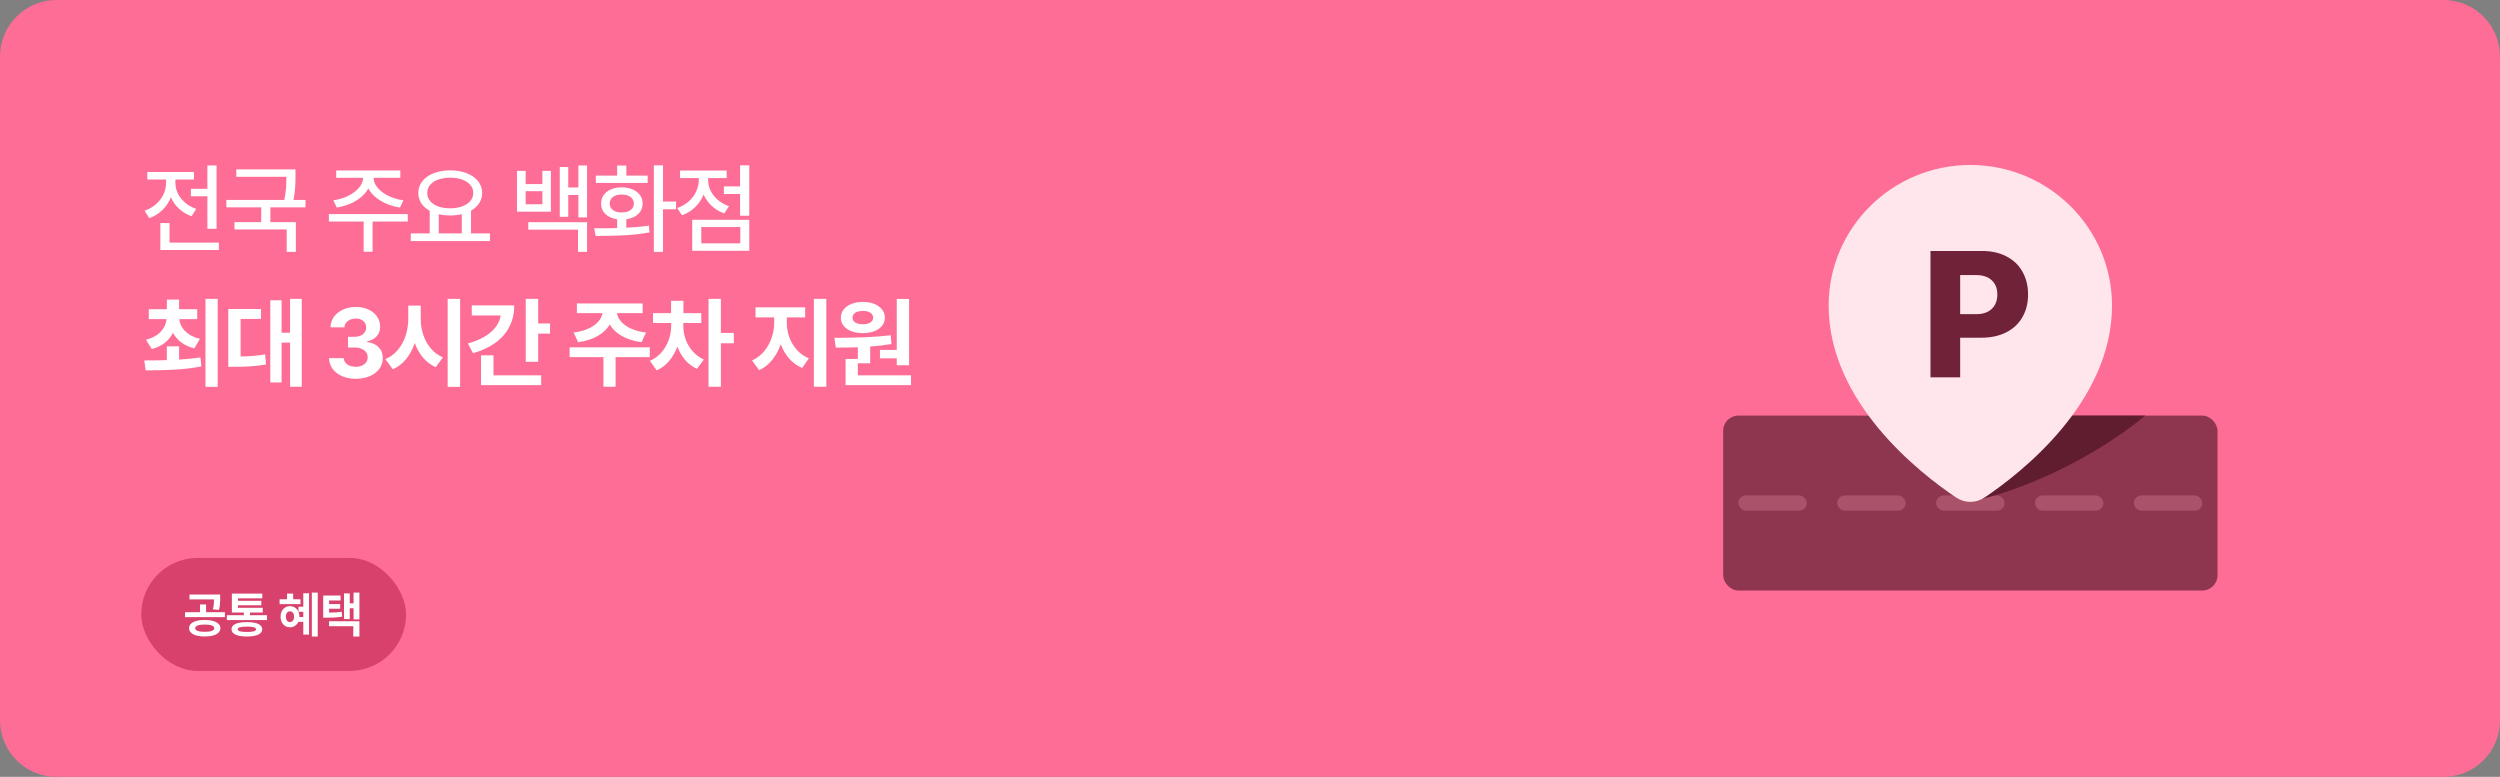 <svg width="708" height="220" viewBox="0 0 708 220" fill="none" xmlns="http://www.w3.org/2000/svg">
<rect x="0" y="0" width="708" height="220" fill="#808080" stroke="none"/>
<path d="M0 16C0 7.163 7.163 0 16 0H692C700.837 0 708 7.163 708 16V204C708 212.837 700.837 220 692 220H16C7.163 220 0 212.837 0 204V16Z" fill="#FD6D95"/>
<rect x="488" y="117.697" width="140" height="49.537" rx="4.308" fill="#8E364F"/>
<g opacity="0.5">
<rect x="492.308" y="140.312" width="19.385" height="4.308" rx="2.154" fill="#C46E86"/>
<rect x="520.307" y="140.312" width="19.385" height="4.308" rx="2.154" fill="#C46E86"/>
<rect x="548.31" y="140.312" width="19.385" height="4.308" rx="2.154" fill="#C46E86"/>
<rect x="576.307" y="140.312" width="19.385" height="4.308" rx="2.154" fill="#C46E86"/>
<rect x="604.308" y="140.312" width="19.385" height="4.308" rx="2.154" fill="#C46E86"/>
</g>
<path d="M607.538 117.697C589.231 132.774 566.615 140.671 558 141.927V117.697H607.538Z" fill="#601D30"/>
<path d="M598.125 86.546C598.125 113.972 572.222 134.052 562.039 140.886C559.568 142.545 556.428 142.545 553.957 140.886C543.774 134.052 517.87 113.972 517.87 86.546C517.87 64.552 535.836 46.722 557.998 46.722C580.16 46.722 598.125 64.552 598.125 86.546Z" fill="#FFE5EC"/>
<path d="M546.715 71.074H561.346C563.998 71.074 566.305 71.593 568.266 72.631C570.226 73.653 571.726 75.094 572.764 76.956C573.818 78.818 574.346 80.96 574.346 83.382C574.346 85.837 573.81 87.987 572.739 89.832C571.685 91.677 570.152 93.111 568.142 94.132C566.149 95.138 563.801 95.64 561.099 95.64H555.118V106.86H546.715V71.074ZM559.566 88.967C561.511 88.984 563.01 88.489 564.064 87.484C565.119 86.479 565.646 85.112 565.646 83.382C565.646 81.685 565.119 80.35 564.064 79.378C563.026 78.389 561.527 77.895 559.566 77.895H555.118V88.967H559.566Z" fill="#6F2238"/>
<rect x="40" y="158" width="75" height="32" rx="16" fill="#D8416B"/>
<path d="M57.975 175.568C58.882 175.568 59.668 175.662 60.333 175.849C60.998 176.031 61.511 176.3 61.871 176.655C62.231 177.006 62.413 177.428 62.418 177.92C62.413 178.403 62.231 178.82 61.871 179.171C61.511 179.526 60.996 179.795 60.326 179.978C59.661 180.164 58.877 180.258 57.975 180.258C57.077 180.258 56.293 180.164 55.623 179.978C54.958 179.795 54.445 179.526 54.085 179.171C53.725 178.82 53.545 178.403 53.545 177.92C53.545 177.428 53.725 177.006 54.085 176.655C54.445 176.3 54.958 176.031 55.623 175.849C56.293 175.662 57.077 175.568 57.975 175.568ZM52.397 173.367H56.635V171.193H58.357V173.367H63.69V174.775H52.397V173.367ZM53.668 168.377H62.35V169.389V169.751C62.35 170.298 62.327 170.804 62.281 171.269C62.236 171.733 62.14 172.219 61.994 172.725L60.285 172.561C60.413 172.05 60.497 171.585 60.538 171.166C60.579 170.742 60.604 170.268 60.613 169.744H53.668V168.377ZM55.281 177.92C55.277 178.253 55.507 178.506 55.972 178.679C56.441 178.847 57.109 178.932 57.975 178.932C58.84 178.932 59.508 178.847 59.977 178.679C60.447 178.506 60.682 178.253 60.682 177.92C60.682 177.578 60.449 177.318 59.984 177.141C59.524 176.958 58.87 176.867 58.023 176.867C57.138 176.867 56.459 176.956 55.985 177.134C55.511 177.312 55.277 177.574 55.281 177.92ZM75.616 175.596H64.241V174.229H69.054V173.463H65.663V168.117H74.29V169.457H67.413V170.154H74.003V171.412H67.413V172.123H74.4V173.463H70.804V174.229H75.616V175.596ZM65.568 178.207C65.568 177.77 65.736 177.398 66.073 177.093C66.415 176.787 66.912 176.557 67.564 176.402C68.215 176.243 69.004 176.165 69.929 176.17C70.84 176.165 71.617 176.243 72.26 176.402C72.907 176.557 73.402 176.79 73.743 177.1C74.085 177.405 74.258 177.774 74.263 178.207C74.258 178.872 73.878 179.381 73.121 179.731C72.369 180.087 71.305 180.262 69.929 180.258C68.53 180.262 67.452 180.087 66.695 179.731C65.944 179.381 65.568 178.872 65.568 178.207ZM67.318 178.207C67.313 178.471 67.52 178.665 67.94 178.788C68.364 178.911 69.027 178.973 69.929 178.973C70.808 178.973 71.458 178.911 71.877 178.788C72.296 178.665 72.508 178.471 72.513 178.207C72.508 177.952 72.301 177.763 71.891 177.64C71.481 177.517 70.852 177.455 70.004 177.455C69.074 177.455 68.393 177.517 67.96 177.64C67.527 177.758 67.313 177.947 67.318 178.207ZM89.982 180.258H88.314V167.816H89.982V180.258ZM79.181 169.703H81.287V168.117H83.023V169.703H85.101V171.084H79.181V169.703ZM79.455 174.652C79.455 174.074 79.569 173.559 79.796 173.107C80.024 172.652 80.339 172.296 80.74 172.041C81.145 171.786 81.601 171.658 82.107 171.658C82.622 171.658 83.082 171.786 83.488 172.041C83.894 172.292 84.21 172.645 84.438 173.101C84.671 173.556 84.787 174.074 84.787 174.652V174.748H85.894V173.258H84.527V171.836H85.894V168.021H87.521V179.711H85.894V176.115H84.486C84.263 176.594 83.944 176.97 83.529 177.243C83.114 177.512 82.64 177.646 82.107 177.646C81.601 177.646 81.145 177.519 80.74 177.264C80.339 177.008 80.024 176.655 79.796 176.204C79.569 175.748 79.455 175.231 79.455 174.652ZM80.972 174.632C80.972 175.11 81.073 175.486 81.273 175.76C81.478 176.029 81.756 176.165 82.107 176.17C82.463 176.165 82.745 176.031 82.955 175.767C83.169 175.498 83.278 175.126 83.283 174.652C83.278 174.174 83.169 173.802 82.955 173.538C82.745 173.269 82.463 173.135 82.107 173.135C81.761 173.135 81.485 173.267 81.28 173.531C81.075 173.791 80.972 174.158 80.972 174.632ZM96.454 170.045H93.2V171.07H96.331V172.396H93.2V173.497C93.938 173.488 94.576 173.465 95.114 173.429C95.656 173.392 96.203 173.326 96.755 173.23L96.932 174.625C96.276 174.743 95.634 174.823 95.005 174.864C94.376 174.905 93.608 174.926 92.701 174.926H92.38H91.532V168.65H96.454V170.045ZM93.186 175.938H101.786V180.258H100.05V177.332H93.186V175.938ZM97.425 168.049H99.052V170.865H100.132V167.83H101.786V175.418H100.132V172.26H99.052V175.322H97.425V168.049Z" fill="white"/>
<path d="M61.328 64.789H58.73V55.574H54.055V53.469H58.73V46.852H61.328V64.789ZM40.93 59.676C42.16 59.257 43.236 58.646 44.156 57.844C45.086 57.033 45.797 56.103 46.289 55.055C46.781 54.007 47.027 52.922 47.027 51.801V50.844H41.723V48.711H54.93V50.844H49.68V51.801C49.671 52.822 49.903 53.82 50.377 54.795C50.86 55.77 51.548 56.641 52.441 57.406C53.335 58.172 54.383 58.755 55.586 59.156L54.246 61.234C52.897 60.76 51.721 60.059 50.719 59.129C49.716 58.199 48.941 57.115 48.395 55.875C47.857 57.242 47.059 58.441 46.002 59.471C44.954 60.501 43.71 61.271 42.27 61.781L40.93 59.676ZM45.414 63.176H48.012V68.699H61.984V70.805H45.414V63.176ZM83.68 49.805V50.543C83.68 51.555 83.639 52.544 83.557 53.51C83.484 54.467 83.338 55.501 83.119 56.613H86.523V58.719H76.57V62.902H83.789V71.324H81.191V64.981H66.398V62.902H73.973V58.719H64.102V56.613H80.508C80.763 55.392 80.927 54.285 81 53.291C81.073 52.297 81.109 51.227 81.109 50.078H66.918V47.973H83.68V49.805ZM115.477 62.738H105.523V71.297H102.98V62.738H93.137V60.633H115.477V62.738ZM94.394 56.723C95.908 56.513 97.302 56.098 98.578 55.478C99.863 54.85 100.889 54.084 101.654 53.182C102.42 52.279 102.816 51.336 102.844 50.352H95.215V48.273H113.371V50.352H105.797C105.806 51.336 106.189 52.279 106.945 53.182C107.711 54.084 108.736 54.85 110.021 55.478C111.307 56.098 112.715 56.513 114.246 56.723L113.289 58.773C111.949 58.564 110.687 58.213 109.502 57.721C108.317 57.219 107.278 56.6 106.385 55.861C105.492 55.114 104.799 54.285 104.307 53.373C103.814 54.285 103.122 55.114 102.229 55.861C101.335 56.6 100.301 57.219 99.125 57.721C97.949 58.213 96.701 58.564 95.379 58.773L94.394 56.723ZM138.758 68.262H116.336V66.102H121.695V59.703C120.665 59.138 119.868 58.422 119.303 57.557C118.738 56.691 118.46 55.72 118.469 54.645C118.469 53.378 118.852 52.261 119.617 51.295C120.383 50.329 121.449 49.581 122.816 49.053C124.193 48.515 125.751 48.246 127.492 48.246C129.233 48.246 130.792 48.515 132.168 49.053C133.544 49.581 134.615 50.329 135.381 51.295C136.156 52.261 136.543 53.378 136.543 54.645C136.543 55.711 136.27 56.672 135.723 57.529C135.176 58.377 134.401 59.083 133.398 59.648V66.102H138.758V68.262ZM120.984 54.645C120.984 55.51 121.258 56.272 121.805 56.928C122.352 57.584 123.117 58.094 124.102 58.459C125.086 58.815 126.216 58.992 127.492 58.992C128.759 58.992 129.885 58.81 130.869 58.445C131.863 58.081 132.637 57.575 133.193 56.928C133.749 56.272 134.027 55.51 134.027 54.645C134.027 53.779 133.749 53.022 133.193 52.375C132.637 51.719 131.863 51.213 130.869 50.857C129.885 50.502 128.759 50.324 127.492 50.324C126.216 50.324 125.086 50.502 124.102 50.857C123.117 51.213 122.352 51.719 121.805 52.375C121.258 53.022 120.984 53.779 120.984 54.645ZM130.773 66.102V60.66C129.753 60.897 128.659 61.016 127.492 61.016C126.344 61.016 125.268 60.897 124.266 60.66V66.102H130.773ZM148.871 52.129H153.602V48.383H156.008V59.949H146.41V48.383H148.871V52.129ZM153.602 57.844V54.152H148.871V57.844H153.602ZM149.609 62.93H166.262V71.324H163.691V65.035H149.609V62.93ZM158.523 47.289H160.93V53.086H163.801V46.852H166.262V61.562H163.801V55.219H160.93V61.398H158.523V47.289ZM187.766 57.078H191.457V59.266H187.766V71.324H185.168V46.824H187.766V57.078ZM168.27 64.652C171.049 64.652 173.219 64.63 174.777 64.584V62.096C173.857 61.959 173.05 61.69 172.357 61.289C171.674 60.888 171.145 60.378 170.771 59.758C170.407 59.129 170.229 58.427 170.238 57.652C170.229 56.741 170.466 55.939 170.949 55.246C171.441 54.553 172.13 54.016 173.014 53.633C173.907 53.25 174.932 53.059 176.09 53.059C177.238 53.059 178.259 53.25 179.152 53.633C180.046 54.016 180.743 54.553 181.244 55.246C181.745 55.939 181.996 56.741 181.996 57.652C181.996 58.427 181.805 59.129 181.422 59.758C181.039 60.378 180.497 60.893 179.795 61.303C179.102 61.704 178.296 61.968 177.375 62.096V64.488C179.781 64.37 181.914 64.178 183.773 63.914L183.938 65.828C181.723 66.22 179.43 66.484 177.061 66.621C174.7 66.749 172.212 66.812 169.596 66.812H168.68L168.27 64.652ZM168.734 49.723H174.777V46.879H177.375V49.723H183.418V51.801H168.734V49.723ZM172.672 57.652C172.672 58.163 172.813 58.609 173.096 58.992C173.378 59.366 173.77 59.658 174.271 59.867C174.782 60.068 175.374 60.168 176.049 60.168C177.097 60.168 177.931 59.945 178.551 59.498C179.18 59.051 179.499 58.436 179.508 57.652C179.508 57.133 179.362 56.682 179.07 56.299C178.788 55.907 178.387 55.606 177.867 55.397C177.357 55.187 176.764 55.082 176.09 55.082C175.406 55.082 174.805 55.187 174.285 55.397C173.775 55.606 173.378 55.907 173.096 56.299C172.813 56.682 172.672 57.133 172.672 57.652ZM212.195 61.098H209.598V54.945H205.004V52.785H209.598V46.824H212.195V61.098ZM191.797 58.91C193.027 58.491 194.103 57.876 195.023 57.065C195.944 56.244 196.65 55.31 197.143 54.262C197.644 53.204 197.895 52.12 197.895 51.008V50.434H192.59V48.301H205.797V50.434H200.547V51.008C200.538 52.029 200.77 53.027 201.244 54.002C201.718 54.968 202.402 55.839 203.295 56.613C204.188 57.379 205.241 57.971 206.453 58.391L205.113 60.441C203.764 59.967 202.589 59.266 201.586 58.336C200.583 57.406 199.809 56.322 199.262 55.082C198.724 56.449 197.926 57.643 196.869 58.664C195.821 59.685 194.577 60.45 193.137 60.961L191.797 58.91ZM196.035 62.246H212.195V71.023H196.035V62.246ZM209.652 68.918V64.297H198.605V68.918H209.652ZM50.719 101.832C52.934 101.695 54.948 101.495 56.762 101.23L57.035 103.773C54.602 104.238 52.122 104.539 49.598 104.676C47.082 104.812 44.302 104.885 41.258 104.895L40.848 102.078C43.254 102.078 45.387 102.051 47.246 101.996V98.086H50.719V101.832ZM41.34 96.227C43.145 95.743 44.535 94.982 45.51 93.943C46.494 92.895 47.046 91.706 47.164 90.375H42.133V87.559H47.246V84.852H50.719V87.559H55.859V90.375H50.773C50.855 91.204 51.124 91.988 51.58 92.727C52.036 93.456 52.688 94.103 53.535 94.668C54.383 95.233 55.413 95.662 56.625 95.953L55.039 98.66C53.617 98.305 52.396 97.749 51.375 96.992C50.363 96.227 49.566 95.311 48.982 94.244C48.426 95.365 47.643 96.322 46.631 97.115C45.628 97.908 44.411 98.487 42.98 98.852L41.34 96.227ZM58.184 84.633H61.656V109.57H58.184V84.633ZM85.457 109.516H82.148V97.019H79.742V108.312H76.543V85.043H79.742V94.231H82.148V84.633H85.457V109.516ZM64.648 87.504H73.918V90.32H68.148V100.957C69.443 100.939 70.637 100.884 71.731 100.793C72.833 100.702 73.954 100.556 75.094 100.355L75.34 103.199C73.936 103.464 72.555 103.641 71.197 103.732C69.839 103.824 68.231 103.874 66.371 103.883H64.648V87.504ZM100.738 107.273C99.307 107.273 98.022 107.027 96.883 106.535C95.753 106.043 94.859 105.355 94.203 104.471C93.556 103.577 93.219 102.561 93.191 101.422H97.348C97.366 101.905 97.525 102.333 97.826 102.707C98.127 103.072 98.533 103.359 99.043 103.568C99.553 103.778 100.128 103.883 100.766 103.883C101.413 103.883 101.992 103.769 102.502 103.541C103.021 103.304 103.423 102.985 103.705 102.584C103.988 102.174 104.129 101.704 104.129 101.176C104.129 100.638 103.979 100.164 103.678 99.754C103.377 99.335 102.944 99.007 102.379 98.769C101.814 98.533 101.148 98.414 100.383 98.414H98.551V95.379H100.383C101.03 95.379 101.604 95.269 102.105 95.051C102.607 94.832 102.994 94.522 103.268 94.121C103.55 93.72 103.691 93.264 103.691 92.754C103.691 92.253 103.573 91.811 103.336 91.428C103.099 91.045 102.762 90.749 102.324 90.539C101.896 90.32 101.395 90.211 100.82 90.211C100.237 90.211 99.699 90.316 99.207 90.525C98.715 90.726 98.318 91.013 98.018 91.387C97.717 91.76 97.557 92.198 97.539 92.699H93.602C93.62 91.587 93.943 90.594 94.572 89.719C95.21 88.835 96.072 88.151 97.156 87.668C98.241 87.176 99.453 86.93 100.793 86.93C102.142 86.93 103.336 87.176 104.375 87.668C105.423 88.16 106.23 88.83 106.795 89.678C107.369 90.525 107.656 91.469 107.656 92.508C107.656 93.228 107.501 93.884 107.191 94.477C106.882 95.06 106.439 95.543 105.865 95.926C105.3 96.299 104.648 96.555 103.91 96.691V96.856C105.35 97.029 106.462 97.525 107.246 98.346C108.03 99.166 108.413 100.201 108.395 101.449C108.404 102.561 108.08 103.564 107.424 104.457C106.777 105.341 105.87 106.034 104.703 106.535C103.536 107.027 102.215 107.273 100.738 107.273ZM119.152 90.266C119.143 91.824 119.376 93.328 119.85 94.777C120.324 96.227 121.035 97.516 121.982 98.647C122.93 99.777 124.083 100.629 125.441 101.203L123.391 103.992C122.005 103.363 120.811 102.461 119.809 101.285C118.815 100.109 118.027 98.728 117.443 97.143C116.869 98.874 116.062 100.383 115.023 101.668C113.984 102.944 112.727 103.919 111.25 104.594L109.145 101.695C110.548 101.103 111.733 100.223 112.699 99.057C113.674 97.881 114.404 96.537 114.887 95.023C115.37 93.501 115.616 91.915 115.625 90.266V86.547H119.152V90.266ZM126.781 84.633H130.309V109.57H126.781V84.633ZM152.414 91.606H155.777V94.477H152.414V102.461H148.887V84.633H152.414V91.606ZM132.508 97.266C135.26 96.5 137.425 95.434 139.002 94.066C140.588 92.69 141.518 91.113 141.791 89.336H133.602V86.492H145.633C145.633 88.716 145.177 90.721 144.266 92.508C143.363 94.285 142.042 95.807 140.301 97.074C138.56 98.341 136.445 99.326 133.957 100.027L132.508 97.266ZM136.227 100.629H139.754V106.289H153.262V109.078H136.227V100.629ZM184.02 101.148H174.34V109.516H170.895V101.148H161.324V98.359H184.02V101.148ZM162.445 94.176C164.059 93.975 165.458 93.602 166.643 93.055C167.837 92.508 168.766 91.852 169.432 91.086C170.106 90.32 170.507 89.518 170.635 88.68H163.375V85.945H181.996V88.68H174.736C174.855 89.518 175.247 90.32 175.912 91.086C176.577 91.852 177.507 92.508 178.701 93.055C179.895 93.602 181.312 93.975 182.953 94.176L181.695 96.91C179.544 96.618 177.694 96.04 176.145 95.174C174.604 94.299 173.451 93.21 172.686 91.906C171.911 93.21 170.758 94.299 169.227 95.174C167.695 96.04 165.863 96.618 163.73 96.91L162.445 94.176ZM193.52 92.426C193.52 93.647 193.734 94.864 194.162 96.076C194.59 97.288 195.238 98.4 196.104 99.412C196.979 100.424 198.049 101.23 199.316 101.832L197.375 104.457C196.081 103.874 194.964 103.035 194.025 101.941C193.096 100.848 192.362 99.581 191.824 98.141C191.268 99.69 190.493 101.053 189.5 102.229C188.516 103.404 187.34 104.293 185.973 104.895L184.059 102.188C185.353 101.613 186.451 100.807 187.354 99.768C188.256 98.719 188.93 97.557 189.377 96.281C189.833 94.996 190.065 93.711 190.074 92.426V91.469H184.934V88.68H190.047V85.18H193.547V88.68H198.605V91.469H193.52V92.426ZM200.656 84.633H204.156V94.285H207.82V97.211H204.156V109.516H200.656V84.633ZM222.828 91.414C222.819 92.79 223.051 94.144 223.525 95.475C223.999 96.796 224.706 97.99 225.645 99.057C226.583 100.114 227.723 100.921 229.062 101.477L227.176 104.211C225.754 103.609 224.533 102.73 223.512 101.572C222.491 100.406 221.689 99.043 221.105 97.484C220.522 99.171 219.711 100.656 218.672 101.941C217.642 103.217 216.411 104.184 214.98 104.84L212.984 102.078C214.315 101.486 215.45 100.624 216.389 99.494C217.337 98.364 218.048 97.097 218.521 95.693C219.005 94.281 219.246 92.854 219.246 91.414V89.883H213.969V87.039H228.023V89.883H222.828V91.414ZM230.484 84.633H234.012V109.516H230.484V84.633ZM257.457 103.445H253.957V101.477H249.199V99.098H253.957V84.66H257.457V103.445ZM236.293 95.68C239.419 95.662 242.281 95.607 244.879 95.516C247.477 95.415 249.938 95.224 252.262 94.941L252.453 97.43C250.557 97.749 248.552 97.986 246.438 98.141V102.871H242.938V106.289H258.004V109.078H239.465V101.641H242.938V98.346C241.206 98.409 239.128 98.441 236.703 98.441L236.293 95.68ZM238.125 89.965C238.125 89.09 238.389 88.315 238.918 87.641C239.447 86.966 240.185 86.442 241.133 86.068C242.081 85.695 243.165 85.508 244.387 85.508C245.581 85.508 246.647 85.695 247.586 86.068C248.525 86.442 249.258 86.966 249.787 87.641C250.325 88.315 250.594 89.09 250.594 89.965C250.594 90.84 250.325 91.61 249.787 92.275C249.258 92.941 248.525 93.451 247.586 93.807C246.647 94.162 245.581 94.34 244.387 94.34C243.156 94.34 242.067 94.162 241.119 93.807C240.18 93.451 239.447 92.941 238.918 92.275C238.389 91.61 238.125 90.84 238.125 89.965ZM241.434 89.965C241.424 90.557 241.689 91.018 242.227 91.346C242.773 91.665 243.512 91.824 244.441 91.824C245.28 91.824 245.959 91.66 246.479 91.332C247.007 91.004 247.276 90.548 247.285 89.965C247.276 89.363 247.003 88.894 246.465 88.557C245.936 88.219 245.243 88.051 244.387 88.051C243.484 88.051 242.764 88.219 242.227 88.557C241.689 88.894 241.424 89.363 241.434 89.965Z" fill="white"/>
</svg>
